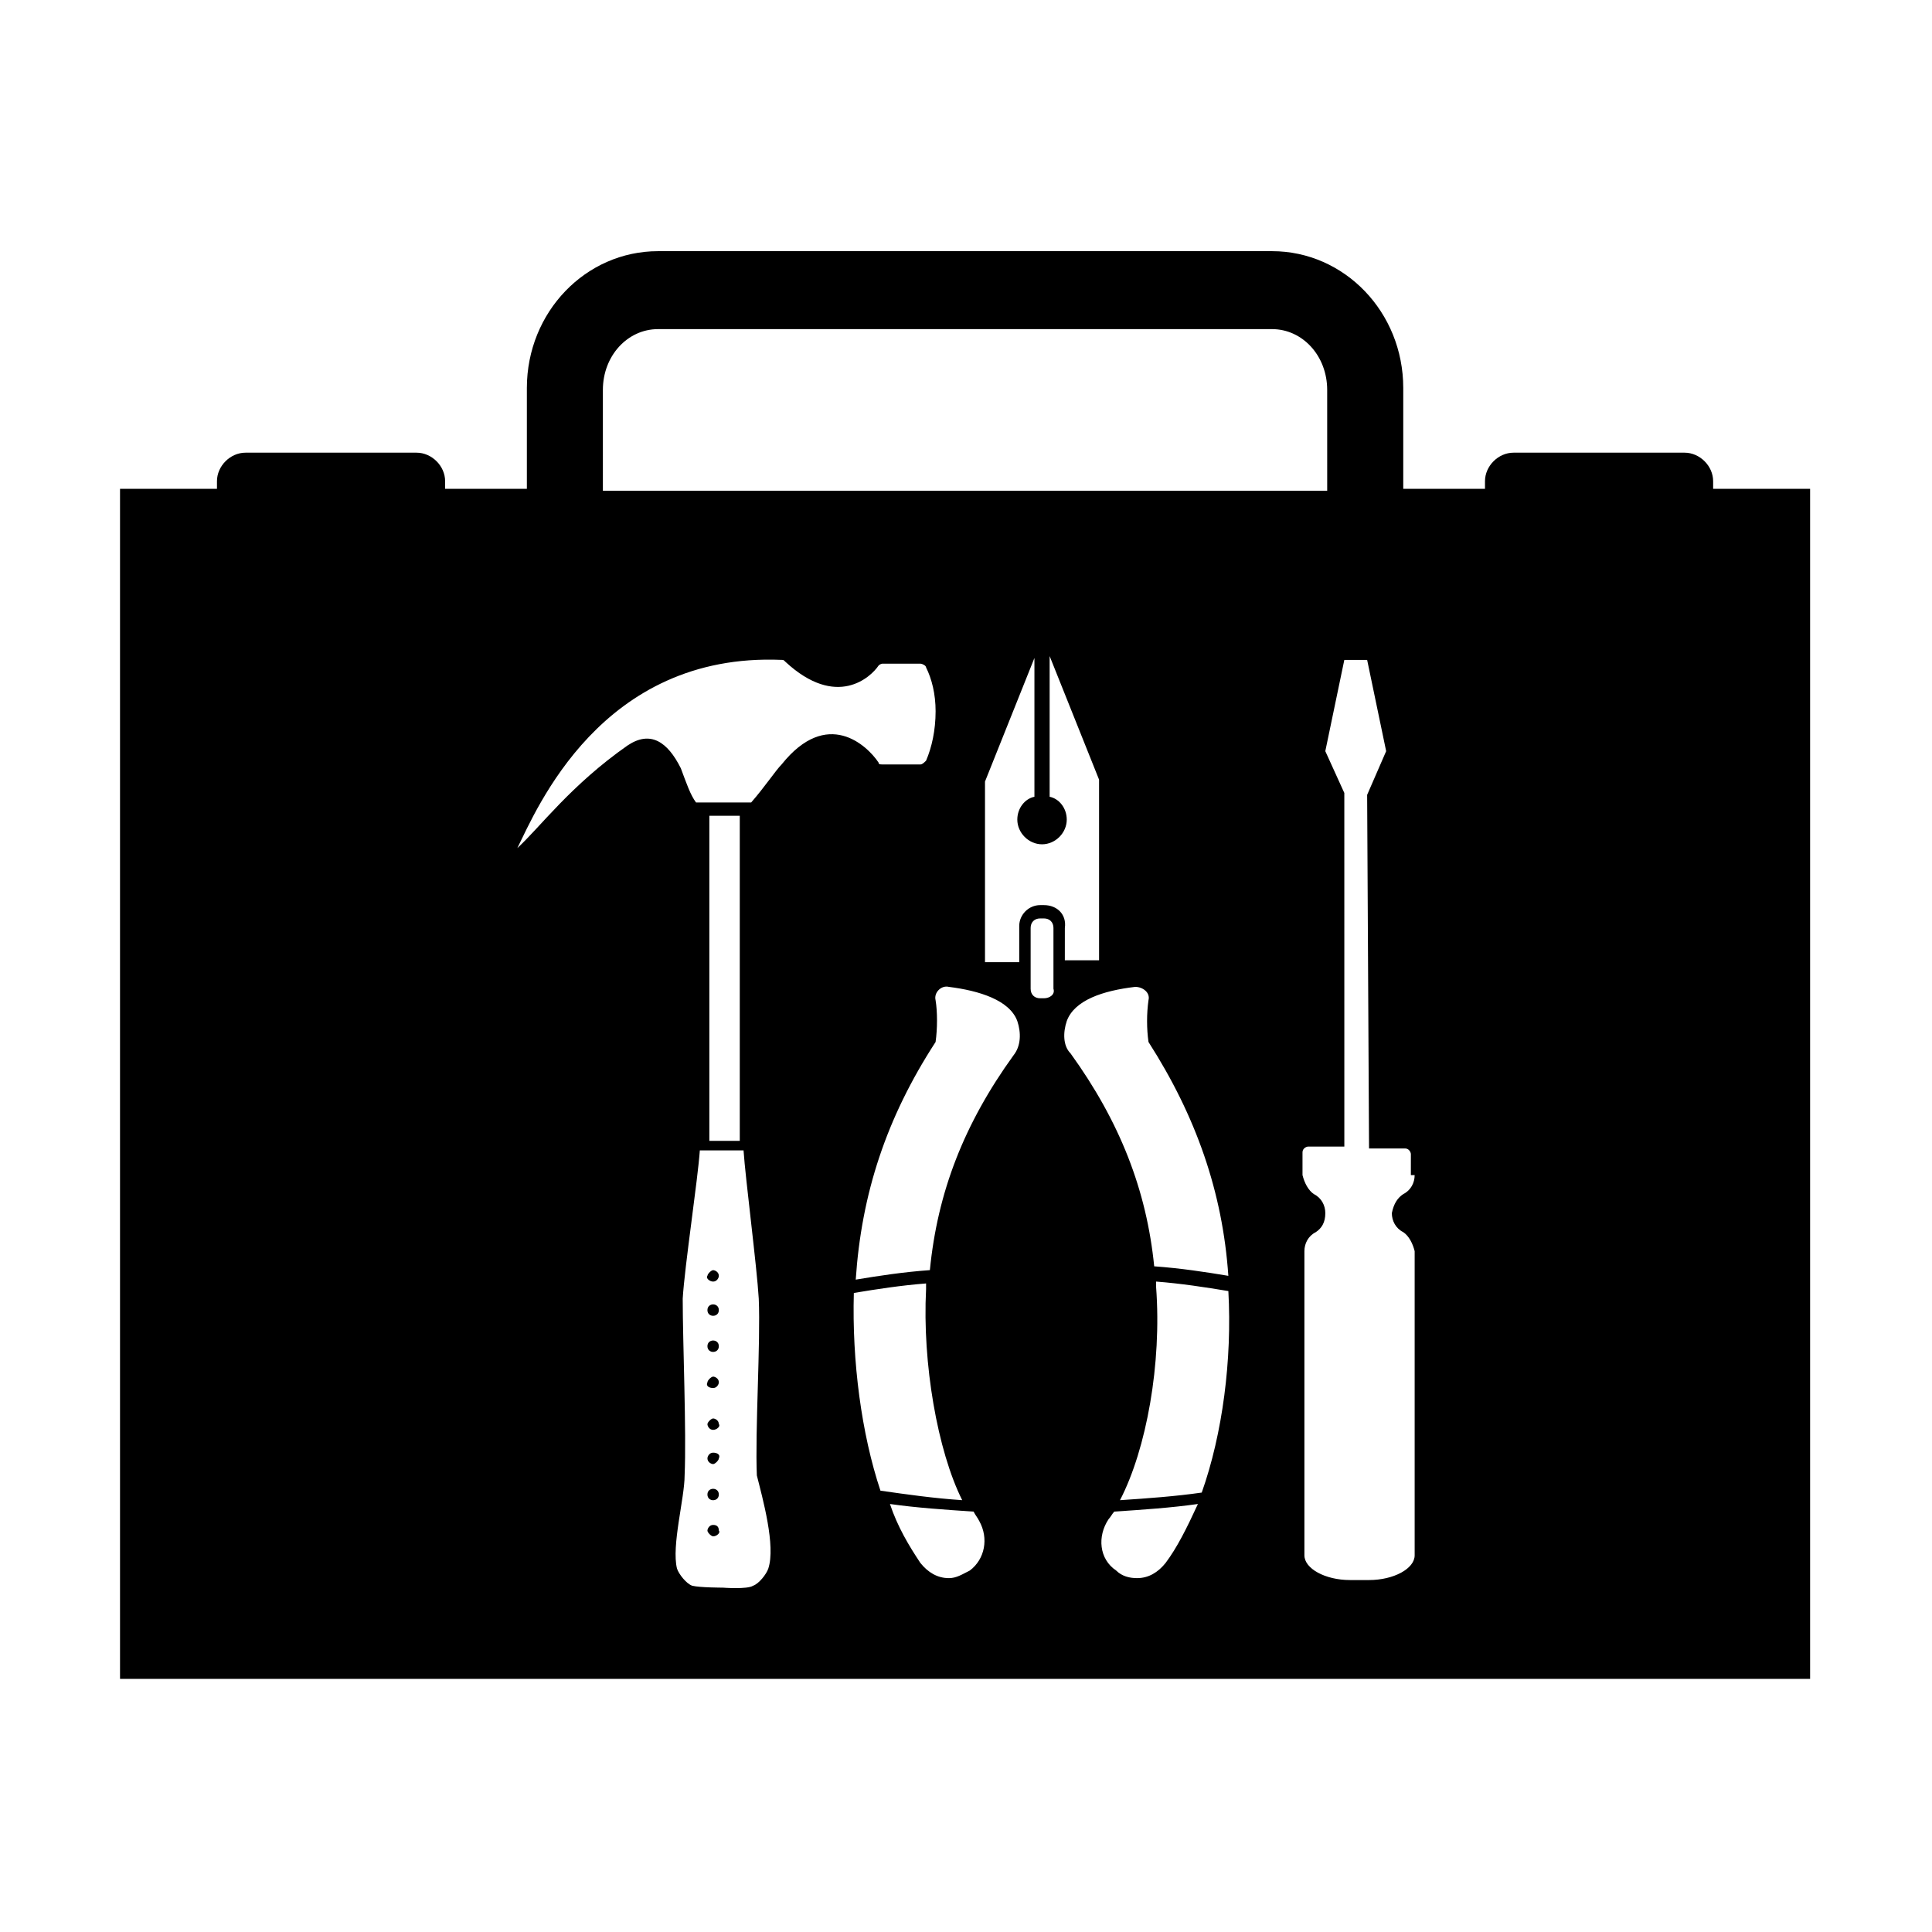 <?xml version="1.0" encoding="UTF-8"?>
<!-- Uploaded to: ICON Repo, www.svgrepo.com, Generator: ICON Repo Mixer Tools -->
<svg fill="#000000" width="800px" height="800px" version="1.1" viewBox="144 144 512 512" xmlns="http://www.w3.org/2000/svg">
 <g>
  <path d="m334.5 491.19c0 2.016-3.023 2.016-3.023 0s3.023-2.016 3.023 0"/>
  <path d="m334.5 500.76c0 2.016-3.023 2.016-3.023 0s3.023-2.016 3.023 0"/>
  <path d="m332.99 483.63c1.008 0 1.512-1.008 1.512-1.512 0-1.008-1.008-1.512-1.512-1.512-0.504 0-1.512 1.008-1.512 1.512-0.504 0.504 0.504 1.512 1.512 1.512z"/>
  <path d="m332.99 548.12c-1.008 0-1.512 1.008-1.512 1.512s1.008 1.512 1.512 1.512c1.008 0 2.016-1.008 1.512-1.512 0-1.008-0.504-1.512-1.512-1.512z"/>
  <path d="m332.99 522.93c1.008 0 2.016-1.008 1.512-1.512 0-1.008-1.008-1.512-1.512-1.512-0.504 0-1.512 1.008-1.512 1.512 0 0.504 0.504 1.512 1.512 1.512z"/>
  <path d="m334.5 540.06c0 2.016-3.023 2.016-3.023 0s3.023-2.016 3.023 0"/>
  <path d="m332.99 528.97c-1.008 0-1.512 1.008-1.512 1.512 0 1.008 1.008 1.512 1.512 1.512 0.504 0 1.512-1.008 1.512-1.512 0.504-1.008-0.504-1.512-1.512-1.512z"/>
  <path d="m332.99 511.84c1.008 0 1.512-1.008 1.512-1.512 0-1.008-1.008-1.512-1.512-1.512-0.504 0-1.512 1.008-1.512 1.512-0.504 1.008 0.504 1.512 1.512 1.512z"/>
  <path d="m598 273.54v-2.016c0-4.031-3.527-7.559-7.559-7.559h-45.344c-4.031 0-7.559 3.527-7.559 7.559v2.016h-21.66v-26.703c0-20.152-15.617-36.273-34.762-36.273h-162.73c-19.145 0-34.762 16.121-34.762 36.273v26.703h-21.664v-2.016c0-4.031-3.527-7.559-7.559-7.559h-45.344c-4.031 0-7.559 3.527-7.559 7.559v2.016h-25.691v315.38h447.89v-315.38zm-294.23-26.199c0-9.07 6.551-16.121 14.609-16.121h162.73c8.062 0 14.609 7.055 14.609 16.121l0.004 26.703h-191.95zm43.832 312.36c-0.504 1.512-2.519 4.031-4.031 4.535-1.512 1.008-8.062 0.504-8.062 0.504s-6.047 0-8.062-0.504c-1.512-0.504-3.527-3.023-4.031-4.535-1.512-6.047 2.016-18.641 2.016-24.688 0.504-11.586-0.504-35.266-0.504-46.855 0.504-8.566 4.031-31.738 4.535-39.297h11.586c0.504 7.559 3.527 30.73 4.031 39.297 0.504 11.586-1.008 35.266-0.504 46.855 1.516 6.047 5.043 18.641 3.027 24.688zm-15.617-113.36v-86.148h8.062v86.152zm19.145-99.754c-1.512 1.512-4.535 6.047-8.062 10.078h-14.609c-1.512-2.016-2.519-5.039-4.031-9.07-3.527-7.055-8.062-10.078-14.105-6.047-15.113 10.578-23.176 21.664-29.223 27.207 5.039-10.078 22.168-51.891 70.031-49.879 0.504 0 0.504 0 1.008 0.504 13.602 12.594 22.672 4.031 24.688 1.008 0.504-0.504 1.008-0.504 1.008-0.504h10.078c0.504 0 1.512 0.504 1.512 1.008 1.512 3.023 2.519 7.055 2.519 11.586 0 5.039-1.008 9.574-2.519 13.098-0.504 0.504-1.008 1.008-1.512 1.008h-10.078c-0.504 0-1.008 0-1.008-0.504-3.023-4.531-13.605-14.605-25.695 0.508zm19.145 140.06c6.047-1.008 12.594-2.016 19.145-2.519v1.512c-1.008 19.648 3.023 42.824 9.574 55.922-7.559-0.504-14.609-1.512-21.664-2.519-5.039-15.109-7.559-34.258-7.055-52.395zm30.734 73.559c-2.016 1.008-3.527 2.016-5.543 2.016-3.023 0-5.543-1.512-7.559-4.031-3.023-4.535-6.047-9.574-8.062-15.617 7.055 1.008 14.609 1.512 22.168 2.016 0.504 1.008 1.008 1.512 1.512 2.519 2.519 4.531 1.512 10.074-2.516 13.098zm11.586-136.54c-13.098 18.137-20.152 36.273-22.168 56.93-7.055 0.504-13.602 1.512-19.648 2.519 1.512-22.668 8.062-42.82 21.16-62.973 0.504-3.527 0.504-8.062 0-11.082-0.504-2.016 1.512-4.031 3.527-3.527 8.062 1.008 16.121 3.527 18.137 9.07 1.008 3.019 1.008 6.547-1.008 9.062zm8.062-15.113h-1.008c-1.512 0-2.519-1.008-2.519-2.519v-16.121c0-1.512 1.008-2.519 2.519-2.519h1.008c1.512 0 2.519 1.008 2.519 2.519v16.121c0.5 1.512-1.008 2.519-2.519 2.519zm0-24.688h-1.008c-3.023 0-5.543 2.519-5.543 5.543v9.574h-9.07v-47.863l13.098-32.746v36.777c-2.519 0.504-4.535 3.023-4.535 6.047 0 3.527 3.023 6.551 6.551 6.551 3.527 0 6.551-3.023 6.551-6.551 0-3.023-2.016-5.543-4.535-6.047v-37.281l13.098 32.746v47.863h-9.07l0.004-8.566c0.504-3.527-2.016-6.047-5.539-6.047zm6.043 30.734c2.016-5.543 9.574-8.062 18.137-9.07 2.016 0 4.031 1.512 3.527 3.527-0.504 3.527-0.504 7.559 0 11.082 12.594 19.648 19.648 39.801 21.16 61.969-6.047-1.008-12.594-2.016-19.648-2.519-2.016-20.152-9.07-38.289-22.168-56.426-2.016-2.012-2.016-5.539-1.008-8.562zm26.199 143.59c-2.016 2.519-4.535 4.031-7.559 4.031-2.016 0-4.031-0.504-5.543-2.016-4.535-3.023-5.039-9.07-2.016-13.602 0.504-0.504 1.008-1.512 1.512-2.016 7.559-0.504 15.113-1.008 22.168-2.016-3.019 6.547-5.539 11.586-8.562 15.617zm9.574-18.641c-7.055 1.008-14.105 1.512-21.664 2.016 7.055-13.602 11.082-36.273 9.574-56.426v-1.512c6.551 0.504 13.098 1.512 19.145 2.519 1.004 18.133-1.516 37.785-7.055 53.402zm56.426-84.137c0 2.016-1.008 4.031-3.023 5.039-1.512 1.008-2.519 2.519-3.023 5.039 0 2.016 1.008 4.031 3.023 5.039 1.512 1.008 2.519 3.023 3.023 5.039v80.609c0 3.527-5.543 6.551-12.09 6.551h-5.039c-6.551 0-12.09-3.023-12.09-6.551v-80.609c0-2.016 1.008-4.031 3.023-5.039 1.512-1.008 2.519-2.519 2.519-5.039 0-2.016-1.008-4.031-3.023-5.039-1.512-1.008-2.519-3.023-3.023-5.039v-6.047c0-1.008 1.008-1.512 1.512-1.512h9.574l-0.004-93.707-5.039-11.082 5.039-24.184h6.047l5.039 24.184-5.039 11.586 0.504 93.707h9.574c1.008 0 1.512 1.008 1.512 1.512l-0.004 5.543z"/>
 </g>
</svg>